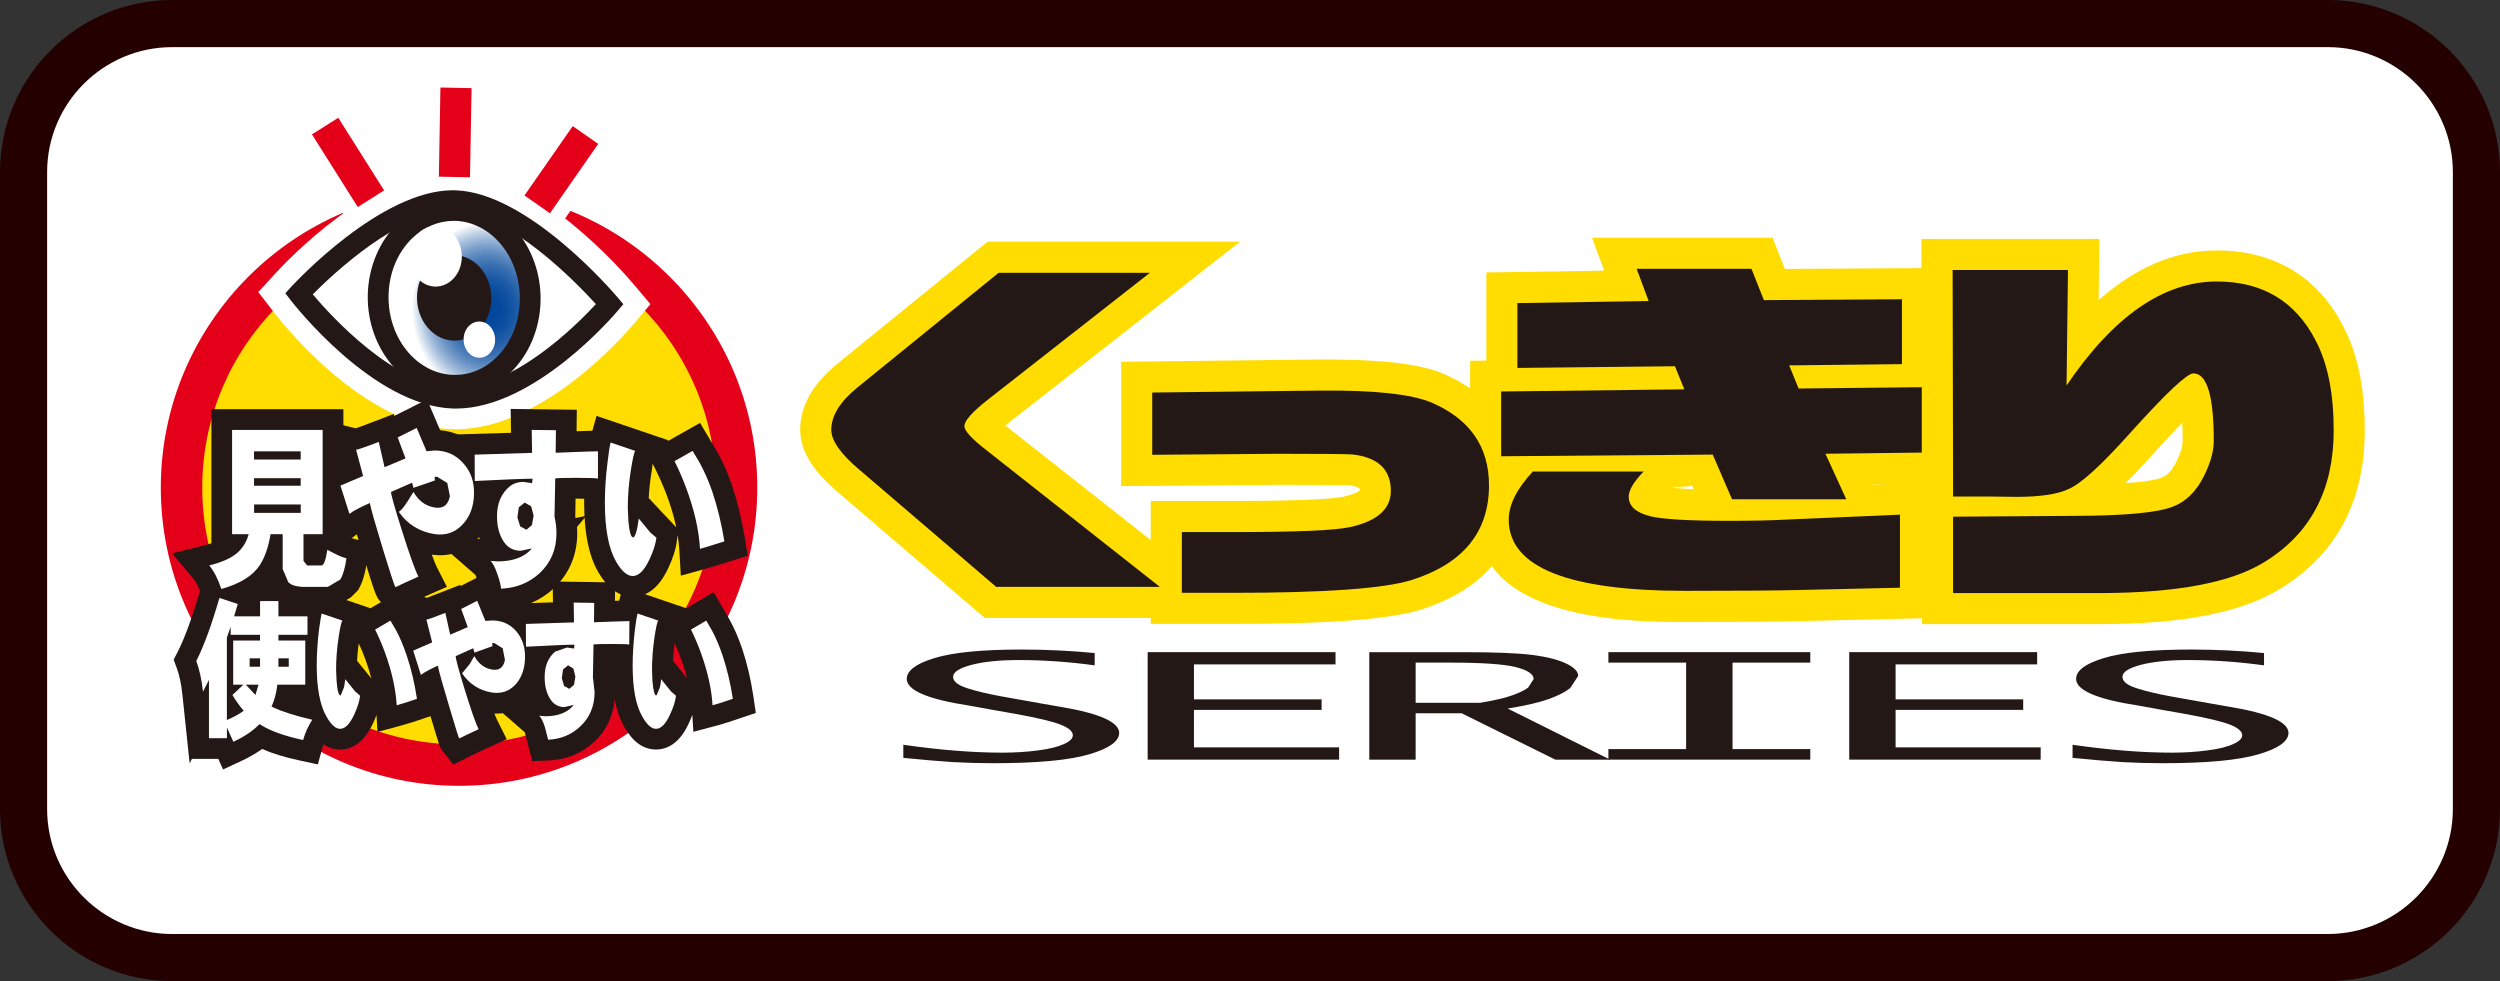 <?xml version="1.0" encoding="utf-8"?>
<!-- Generator: Adobe Illustrator 27.4.1, SVG Export Plug-In . SVG Version: 6.00 Build 0)  -->
<svg version="1.1" id="レイヤー_1" xmlns="http://www.w3.org/2000/svg" xmlns:xlink="http://www.w3.org/1999/xlink" x="0px"
	 y="0px" viewBox="0 0 127.405 50" style="enable-background:new 0 0 127.405 50;" xml:space="preserve">
<rect x="0" y="0" width="127.405" height="50" fill="#333333" stroke="none"/>
<style type="text/css">
	.st0{fill:#FFFFFF;}
	.st1{fill:#240000;}
	.st2{fill:#FFDD00;}
	.st3{fill:#E5001A;}
	.st4{fill:#231815;}
	
		.st5{clip-path:url(#SVGID_00000037693948277142744710000015437312751513731737_);fill:url(#SVGID_00000050635877627141629060000001066138356495606204_);}
	
		.st6{clip-path:url(#SVGID_00000161603737065517027820000002220958856299547010_);fill:url(#SVGID_00000080170917613735324170000017310076435273255842_);}
	
		.st7{clip-path:url(#SVGID_00000173870897728272839690000011621242888301536422_);fill:url(#SVGID_00000107547075192447281240000015197608402983104136_);}
	
		.st8{clip-path:url(#SVGID_00000147188698668569352150000009380815407511457170_);fill:url(#SVGID_00000011721067759218102680000016369574300286269882_);}
	
		.st9{clip-path:url(#SVGID_00000044857878605927363780000013361425441203059605_);fill:url(#SVGID_00000098914856420053278490000005984661416992189071_);}
</style>
<g>
	<path class="st0" d="M126.204,41.227c0,4.169-3.407,7.572-7.579,7.572H8.776
		c-4.169,0-7.575-3.404-7.575-7.572V8.776c0-4.166,3.407-7.576,7.575-7.576h109.85
		c4.172,0,7.579,3.41,7.579,7.576V41.227z"/>
	<path class="st1" d="M118.625,50H8.776C3.936,50,0,46.064,0,41.227V8.776
		C0,3.936,3.936,0,8.776,0h109.849c4.84,0,8.78,3.936,8.78,8.776v32.45
		C127.405,46.064,123.465,50,118.625,50z M8.776,2.402
		c-3.517,0-6.375,2.858-6.375,6.375v32.45c0,3.514,2.858,6.372,6.375,6.372h109.849
		c3.517,0,6.378-2.858,6.378-6.372V8.776c0-3.517-2.861-6.375-6.378-6.375H8.776z"
		/>
	<path class="st2" d="M37.534,24.851c0,7.808-6.33,14.141-14.138,14.141
		c-7.811,0-14.144-6.333-14.144-14.141c0-7.814,6.333-14.147,14.144-14.147
		C31.204,10.703,37.534,17.037,37.534,24.851"/>
	<path class="st3" d="M23.395,40.047c-8.381,0-15.2-6.819-15.2-15.197
		c0-8.381,6.819-15.203,15.2-15.203c8.378,0,15.197,6.822,15.197,15.203
		C38.592,33.228,31.773,40.047,23.395,40.047z M23.395,11.76
		c-7.217,0-13.087,5.872-13.087,13.09c0,7.214,5.869,13.084,13.087,13.084
		c7.214,0,13.084-5.869,13.084-13.084C36.478,17.633,30.609,11.76,23.395,11.76z"/>
	<path class="st0" d="M15.232,14.974c0,0,4.467-4.868,7.977-4.749
		c3.516,0.119,7.867,5.276,7.867,5.276s-4.138,4.912-7.987,4.79
		C19.234,20.16,15.232,14.974,15.232,14.974"/>
	<path class="st0" d="M23.229,21.878c-0.064,0-0.129,0-0.19-0.003
		c-4.476-0.153-8.605-5.342-9.061-5.934l-0.815-1.057l0.901-0.983
		c0.499-0.545,4.947-5.263,9.022-5.263c0.058,0,0.116,0.003,0.178,0.003
		c4.099,0.141,8.531,5.254,9.022,5.839l0.861,1.02l-0.858,1.02
		C31.819,17.075,27.647,21.878,23.229,21.878z M17.388,15.056
		c1.4,1.507,3.762,3.584,5.756,3.652c1.875,0.205,4.338-1.82,5.771-3.22
		c-1.651-1.682-4.083-3.624-5.762-3.679C21.459,11.776,19.063,13.5,17.388,15.056
		z"/>
	
		<rect x="20.927" y="5.163" transform="matrix(0.017 -1 1 0.017 16.049 29.825)" class="st0" width="4.544" height="3.168"/>
	
		<rect x="16.144" y="6.096" transform="matrix(0.846 -0.534 0.534 0.846 -1.685 10.735)" class="st0" width="3.167" height="4.375"/>
	
		<rect x="26.454" y="7.066" transform="matrix(0.571 -0.821 0.821 0.571 5.17 27.191)" class="st0" width="4.307" height="3.165"/>
	<path class="st0" d="M15.232,14.974c0,0,4.467-4.868,7.977-4.749
		c3.516,0.119,7.867,5.276,7.867,5.276s-4.138,4.912-7.987,4.79
		C19.234,20.16,15.232,14.974,15.232,14.974"/>
	<path class="st4" d="M23.229,20.822c-0.052,0-0.104,0-0.156-0.003
		c-4.059-0.138-8.09-5.303-8.262-5.523l-0.27-0.352l0.3-0.328
		c0.187-0.202,4.558-4.92,8.24-4.92c0.049,0,0.095,0,0.144,0.003
		c3.71,0.126,8.069,5.244,8.253,5.462l0.288,0.34l-0.288,0.34
		C31.304,16.046,27.239,20.822,23.229,20.822z M15.939,15.001
		c0.962,1.14,4.172,4.659,7.168,4.764c0.043,0,0.086,0,0.126,0
		c2.947,0,6.151-3.201,7.135-4.267c-1.026-1.127-4.442-4.65-7.177-4.745
		c-0.037,0-0.077,0-0.113,0C20.377,10.752,16.98,13.954,15.939,15.001z"/>
	<g>
		<defs>
			<path id="SVGID_1_" d="M19.27,15.05c-0.044,2.459,1.656,4.511,3.802,4.58
				c2.139,0.078,3.905-1.86,3.946-4.319c0.047-2.462-1.653-4.511-3.793-4.58
				l-0.113-0.003C21.026,10.728,19.311,12.635,19.27,15.05"/>
		</defs>
		<clipPath id="SVGID_00000138534693594913791680000009704050800677026979_">
			<use xlink:href="#SVGID_1_"  style="overflow:visible;"/>
		</clipPath>
		
			<radialGradient id="SVGID_00000047033049140277892050000011716696995207860393_" cx="-346.033" cy="756.319" r="3.137" gradientTransform="matrix(1.235 0.041 0.024 -1.419 434.057 1103.183)" gradientUnits="userSpaceOnUse">
			<stop  offset="0" style="stop-color:#00469B"/>
			<stop  offset="0.149" style="stop-color:#03489C"/>
			<stop  offset="0.277" style="stop-color:#0E50A1"/>
			<stop  offset="0.399" style="stop-color:#205DA7"/>
			<stop  offset="0.515" style="stop-color:#396FB1"/>
			<stop  offset="0.629" style="stop-color:#5987BE"/>
			<stop  offset="0.74" style="stop-color:#81A4CE"/>
			<stop  offset="0.849" style="stop-color:#B0C6E0"/>
			<stop  offset="0.954" style="stop-color:#E6EDF5"/>
			<stop  offset="1" style="stop-color:#FFFFFF"/>
		</radialGradient>
		
			<polygon style="clip-path:url(#SVGID_00000138534693594913791680000009704050800677026979_);fill:url(#SVGID_00000047033049140277892050000011716696995207860393_);" points="
			19.23,10.465 27.219,10.733 27.06,19.972 19.072,19.704 		"/>
	</g>
	<path class="st4" d="M23.193,20.16c-0.049,0-0.095,0-0.141-0.003
		c-2.426-0.08-4.359-2.374-4.31-5.116c0.028-1.421,0.591-2.763,1.55-3.679
		c0.821-0.784,1.847-1.244,2.95-1.161c2.426,0.083,4.356,2.38,4.307,5.119
		c-0.028,1.434-0.594,2.778-1.559,3.694
		C25.208,19.756,24.219,20.16,23.193,20.16z M23.122,11.255
		c-0.766,0-1.51,0.309-2.101,0.873c-0.757,0.72-1.201,1.789-1.219,2.932
		c-0.043,2.169,1.434,3.982,3.287,4.044c0.815,0.025,1.565-0.273,2.175-0.858
		c0.76-0.72,1.207-1.792,1.225-2.944l0,0c0.043-2.166-1.431-3.982-3.281-4.047
		C23.18,11.255,23.15,11.255,23.122,11.255z"/>
	<path class="st4" d="M25.04,15.241c-0.019,1.205-0.885,2.155-1.932,2.117
		c-1.045-0.035-1.879-1.035-1.857-2.24c0.019-1.208,0.881-2.155,1.935-2.117
		C24.231,13.042,25.062,14.039,25.04,15.241"/>
	<path class="st0" d="M23.535,13.109c-0.016,0.85-0.627,1.515-1.368,1.496
		c-0.74-0.025-1.327-0.737-1.311-1.584c0.013-0.853,0.624-1.518,1.365-1.496
		C22.961,11.547,23.547,12.262,23.535,13.109"/>
	<path class="st0" d="M25.232,17.336c-0.013,0.508-0.377,0.91-0.819,0.894
		c-0.442-0.013-0.797-0.436-0.787-0.947c0.009-0.514,0.376-0.913,0.822-0.897
		C24.887,16.395,25.238,16.825,25.232,17.336"/>
	<polygon class="st3" points="23.952,9.034 22.366,9.003 22.445,4.46 24.032,4.491 	"/>
	
		<rect x="16.935" y="6.096" transform="matrix(0.846 -0.534 0.534 0.846 -1.685 10.735)" class="st3" width="1.586" height="4.375"/>
	<polygon class="st3" points="28.027,10.869 26.728,9.962 29.188,6.427 30.486,7.334 	"/>
	<path class="st0" d="M11.829,21.911h4.614v5.314h-0.976v1.361l0.188,0.232h0.725
		c0.119,0,0.22-0.27,0.304-0.8c0.455,0.254,0.778,0.398,0.972,0.433
		c-0.066,0.477-0.169,0.841-0.314,1.082l-0.634,0.376h-1.305
		c-0.339-0.022-0.577-0.097-0.712-0.242l-0.285-0.668v-1.775h-0.618
		c-0.107,0.643-0.282,1.154-0.527,1.543c-0.348,0.558-1.01,0.982-1.982,1.248
		c-0.173-0.514-0.38-0.916-0.615-1.198c0.781-0.195,1.318-0.467,1.606-0.822
		c0.179-0.201,0.317-0.458,0.405-0.772h-0.847V21.911z M12.946,23.42h2.378v-0.42
		h-2.378V23.42z M12.946,24.753h2.378v-0.383h-2.378V24.753z M15.327,25.71h-2.378
		v0.427h2.378V25.71z"/>
	<path class="st4" d="M10.593,31.295l-0.316-0.947c-0.159-0.484-0.319-0.732-0.42-0.855
		l-1.087-1.296l1.642-0.407c0.138-0.034,0.257-0.067,0.361-0.101v-6.837h6.727
		v6.405c0.254,0.129,0.349,0.153,0.355,0.156l0.907,0.233l-0.061,0.944
		c-0.083,0.631-0.23,1.115-0.45,1.483l-0.371,0.371l-0.882,0.521h-1.593
		c-0.297-0.018-1.002-0.061-1.483-0.576l-0.263-0.453
		c-0.509,0.487-1.213,0.855-2.101,1.097L10.593,31.295z"/>
	<path class="st0" d="M18.146,22.915c0.053,0.013,0.439-0.119,1.157-0.395l0.295,1.289
		l1.067-0.449l-0.398-1.067l0.966-0.486l0.505,1.189l0.405-0.038
		c0.599,0,1.092,0.22,1.468,0.652c0.392,0.43,0.571,0.969,0.543,1.622
		c-0.022,0.59-0.201,1.073-0.536,1.446c-0.32,0.373-0.718,0.562-1.195,0.562
		l-0.251-0.016c-0.787-0.122-1.408-0.499-1.848-1.139
		c0.107-0.06,0.264-0.245,0.467-0.565l0.279-0.452
		c0.26,0.458,0.621,0.725,1.092,0.797l0.154,0.013
		c0.329,0,0.533-0.194,0.612-0.593l-0.135-0.674L22.268,24.295l-0.119,0.009
		l0.013,0.182l-1.092,0.376l-0.069-0.263l-1.073,0.471
		c-0.006,0.119,0.176,0.772,0.549,1.948c0.386,1.22,0.665,2.014,0.847,2.368
		c-0.489,0.216-0.878,0.392-1.173,0.54c-0.041-0.047-0.254-0.69-0.634-1.929
		c-0.386-1.27-0.612-2.058-0.671-2.362c-0.521,0.232-0.872,0.42-1.038,0.552
		l-0.458-1.44l1.154-0.489L18.146,22.915z"/>
	<path class="st4" d="M19.89,31.237l-0.536-0.619c-0.165-0.19-0.214-0.248-0.845-2.313
		c-0.126-0.407-0.233-0.769-0.325-1.078l-0.913,0.698l-1.216-3.777l1.195-0.505
		l-0.573-2.16l1.458,0.343c0.172-0.058,0.438-0.156,0.793-0.294l1.137-0.435
		l0.021,0.104l1.676-0.842l0.668,1.565c0.821,0.077,1.48,0.42,1.979,0.996
		c0.564,0.616,0.839,1.418,0.8,2.359c-0.031,0.83-0.3,1.541-0.803,2.105
		c-0.509,0.591-1.201,0.913-1.985,0.913l-0.312-0.018
		c-0.037-0.006-0.07-0.012-0.104-0.018c0.11,0.306,0.196,0.524,0.26,0.649
		l0.509,0.996l-1.026,0.45c-0.469,0.205-0.842,0.374-1.124,0.515L19.89,31.237z"
		/>
	<path class="st0" d="M30.473,23v1.387c-0.107-0.022-0.471-0.035-1.088-0.035
		c-0.612,0-0.973,0.009-1.089,0.028l-0.038,1.945
		c0.066,0.292,0.1,0.574,0.1,0.853c0,0.825-0.289,1.499-0.856,2.03
		c-0.53,0.492-1.183,0.756-1.967,0.794c-0.013-0.176-0.072-0.42-0.188-0.743
		c-0.119-0.348-0.232-0.571-0.351-0.674l0.364,0.025
		c0.791,0,1.377-0.22,1.747-0.662l-0.568,0.119c-0.373,0-0.668-0.154-0.875-0.474
		c-0.223-0.336-0.336-0.765-0.336-1.286c0-0.649,0.213-1.151,0.63-1.506
		c0.191-0.16,0.439-0.242,0.722-0.242l0.439,0.066l0.022-0.229
		c-0.423,0-1.402,0.038-2.946,0.116l-0.006-1.343l2.927-0.091l-0.019-1.17
		l1.233,0.016l-0.013,1.148C29.598,23.022,30.316,23,30.473,23
		 M27.195,26.278l-0.126-0.474l-0.329-0.191l-0.301,0.242l-0.072,0.514l0.144,0.458
		l0.317,0.169l0.279-0.235L27.195,26.278"/>
	<path class="st4" d="M24.556,31.108l-0.074-1.032c0-0.012-0.012-0.132-0.129-0.463
		c-0.083-0.245-0.129-0.316-0.129-0.319l-2.362-2.059l2.582,0.236
		c-0.113-0.349-0.175-0.741-0.175-1.167c0-0.26,0.028-0.509,0.077-0.744
		c-0.031,0.003-0.064,0.006-0.095,0.006l-1.106,0.058l-0.015-3.48l2.913-0.089
		l-0.018-1.216l3.37,0.043l-0.012,1.094c0.622-0.021,0.983-0.034,1.091-0.034
		h1.057v3.731l-1.265-0.251c-0.092-0.009-0.414,0.003-0.934-0.012l-0.015,0.937
		c0.006,0.012,0.012,0.031,0.018,0.052l0.551-0.116l-0.481,0.57
		c0.006,0.104,0.012,0.214,0.012,0.325c0,1.103-0.414,2.074-1.195,2.803
		c-0.717,0.662-1.602,1.023-2.634,1.075L24.556,31.108z"/>
	<path class="st0" d="M31.118,22.552l1.252,0.427c-0.06,0.085-0.129,0.414-0.22,0.979
		c-0.103,0.665-0.157,1.299-0.157,1.91l0.031,0.674
		c0.05,0.59,0.138,0.872,0.257,0.841c0.066-0.019,0.132-0.185,0.201-0.499
		l0.072-0.458l0.587,0.712l0.311,0.263c-0.041,0.329-0.16,0.7-0.361,1.12
		c-0.26,0.555-0.543,0.834-0.844,0.834c-0.282,0-0.565-0.242-0.847-0.728
		c-0.383-0.662-0.574-1.663-0.574-3.011c0-0.637,0.041-1.311,0.132-2.026
		C31.018,23.086,31.065,22.741,31.118,22.552 M35.297,22.979l0.339,0.571
		c0.245,0.436,0.464,0.932,0.659,1.49c0.263,0.781,0.471,1.631,0.621,2.55
		c-0.489,0.157-0.903,0.282-1.242,0.38c-0.056-0.954-0.289-1.986-0.703-3.096
		c-0.169-0.458-0.367-0.916-0.596-1.374L35.297,22.979z"/>
	<path class="st4" d="M32.248,30.413c-0.683,0-1.274-0.423-1.758-1.253
		c-0.484-0.836-0.72-1.994-0.72-3.544c0-0.677,0.043-1.397,0.141-2.16
		c0.067-0.57,0.129-0.971,0.19-1.189l0.3-1.072l3.655,1.241l-0.037,0.052
		l1.657-0.937l0.867,1.461c0.285,0.505,0.53,1.057,0.747,1.679
		c0.282,0.833,0.505,1.746,0.668,2.729l0.15,0.901l-0.87,0.276
		c-0.505,0.162-0.931,0.291-1.28,0.389l-1.262,0.352l-0.077-1.308
		c-0.015-0.251-0.043-0.509-0.086-0.772l-0.034,0.27
		c-0.052,0.444-0.202,0.919-0.456,1.452C33.596,29.926,32.992,30.413,32.248,30.413
		z M33.06,25.383l1.403,1.492c-0.11-0.521-0.27-1.066-0.481-1.633
		c-0.159-0.423-0.34-0.845-0.551-1.271l-0.172-0.343
		c0,0.083-0.031,0.267-0.067,0.499C33.124,24.559,33.081,24.975,33.06,25.383z
		 M33.234,23.582l-0.006,0.009c0.003-0.003,0.006-0.003,0.009-0.006L33.234,23.582
		z"/>
	<path class="st0" d="M11.183,30.471l0.935,0.311l-0.188,0.627h1.324v-0.778h0.935v0.778
		h1.481v0.941h-1.481v0.292h1.368v2.249h-1.421
		c-0.053,0.423-0.151,0.8-0.298,1.117l0.06,0.028
		c0.442,0.216,1.117,0.436,2.014,0.643c-0.216,0.342-0.37,0.687-0.464,1.035
		c-0.935-0.204-1.647-0.455-2.121-0.75l-0.1-0.063
		c-0.351,0.358-0.794,0.652-1.333,0.903l-0.329-0.728v0.543h-0.916v-2.971
		l-0.304,0.602c-0.069-0.637-0.191-1.158-0.342-1.562
		C10.383,32.937,10.778,31.867,11.183,30.471 M11.562,36.692
		c0.351-0.147,0.634-0.301,0.856-0.471c-0.198-0.235-0.395-0.502-0.574-0.803
		l0.561-0.527h-0.521v-2.249h1.368v-0.292h-1.499v-0.408l-0.191,0.549V36.692z
		 M12.525,34.891l0.492,0.527l0.157-0.527H12.525z M13.253,33.549H12.723v0.43
		h0.53V33.549z M14.715,33.549h-0.527v0.43h0.527V33.549z"/>
	<path class="st4" d="M11.368,39.214l-0.242-0.539H9.781l-0.116,0.224l-0.374-3.538
		c-0.052-0.505-0.15-0.956-0.279-1.305L8.85,33.62l0.211-0.414
		c0.352-0.692,0.726-1.709,1.109-3.03l0.306-1.054l1.722,0.573v-0.123h3.048
		v0.778h1.48l-0.113,5.404l0.989,0.227l-0.8,1.259
		c-0.156,0.248-0.27,0.499-0.34,0.751l-0.263,0.965l-0.977-0.211
		c-0.744-0.162-1.36-0.352-1.863-0.576c-0.224,0.162-0.469,0.312-0.738,0.453
		l-0.101,0.052c-0.058,0.028-0.119,0.058-0.181,0.086L11.368,39.214z"/>
	<path class="st0" d="M16.388,31.266l1.06,0.361c-0.053,0.072-0.119,0.358-0.191,0.853
		c-0.088,0.571-0.129,1.12-0.129,1.65l0.025,0.583
		c0.041,0.508,0.113,0.753,0.21,0.725l0.173-0.427l0.06-0.398l0.492,0.612
		l0.264,0.232c-0.035,0.285-0.138,0.602-0.301,0.96
		c-0.226,0.483-0.461,0.725-0.718,0.725c-0.229,0-0.464-0.21-0.699-0.631
		c-0.326-0.568-0.493-1.437-0.493-2.597c0-0.552,0.038-1.136,0.107-1.754
		C16.307,31.724,16.354,31.429,16.388,31.266 M19.896,31.627l0.289,0.493
		c0.201,0.376,0.383,0.809,0.543,1.292c0.229,0.674,0.401,1.412,0.521,2.202
		c-0.402,0.138-0.747,0.251-1.032,0.329c-0.05-0.825-0.245-1.713-0.593-2.673
		c-0.144-0.402-0.314-0.794-0.508-1.186L19.896,31.627z"/>
	<path class="st4" d="M17.332,38.197c-0.64,0-1.182-0.395-1.617-1.167
		c-0.423-0.732-0.631-1.755-0.631-3.115c0-0.591,0.04-1.213,0.116-1.875
		c0.064-0.49,0.116-0.809,0.153-0.986l0.242-1.176l3.284,1.121l1.394-0.818
		l0.824,1.406c0.245,0.466,0.453,0.95,0.631,1.495
		c0.242,0.708,0.432,1.51,0.564,2.374l0.132,0.873l-0.833,0.285
		c-0.429,0.147-0.796,0.267-1.103,0.349l-1.25,0.337l-0.052-0.867
		c-0.049,0.135-0.104,0.273-0.172,0.42C18.595,37.747,18.031,38.197,17.332,38.197
		z M18.196,33.675l0.729,0.898c-0.08-0.306-0.178-0.619-0.294-0.944
		c-0.104-0.282-0.221-0.564-0.349-0.842C18.239,33.093,18.212,33.387,18.196,33.675
		z"/>
	<path class="st0" d="M21.73,31.575c0.038,0.013,0.361-0.104,0.966-0.342l0.245,1.11
		l0.897-0.383l-0.336-0.925l0.816-0.417l0.42,1.026l0.336-0.025
		c0.502,0,0.916,0.182,1.239,0.555c0.32,0.38,0.467,0.844,0.442,1.405
		c-0.019,0.508-0.169,0.925-0.436,1.252c-0.276,0.323-0.612,0.48-1.013,0.48
		l-0.207-0.013c-0.662-0.104-1.176-0.433-1.55-0.982l0.398-0.489l0.223-0.389
		c0.223,0.395,0.53,0.624,0.928,0.69l0.116,0.006
		c0.279,0,0.455-0.163,0.518-0.508l-0.113-0.587l-0.439-0.273l-0.1,0.009
		l0.019,0.154l-0.919,0.329l-0.063-0.223l-0.894,0.402
		c-0.009,0.1,0.138,0.662,0.452,1.681c0.329,1.057,0.561,1.738,0.715,2.045
		c-0.408,0.188-0.737,0.345-0.988,0.471c-0.035-0.041-0.201-0.602-0.521-1.669
		c-0.332-1.101-0.521-1.782-0.568-2.042c-0.442,0.204-0.731,0.364-0.863,0.474
		l-0.392-1.239l0.966-0.42L21.73,31.575z"/>
	<path class="st4" d="M23.104,38.966l-0.533-0.677c-0.153-0.193-0.153-0.193-0.573-1.596
		l-0.129-0.42c-0.077-0.26-0.147-0.499-0.211-0.714l-0.729,0.545l-1.164-3.538
		l1.017-0.441l-0.545-2.163l1.513,0.505c0.138-0.052,0.325-0.126,0.564-0.217
		l1.149-0.447l0.012,0.061l1.382-0.708l0.594,1.44
		c0.677,0.089,1.231,0.392,1.66,0.885c0.505,0.6,0.735,1.317,0.698,2.144
		c-0.025,0.717-0.257,1.369-0.674,1.875c-0.484,0.57-1.112,0.867-1.829,0.867
		l-0.11-0.006c0.052,0.138,0.098,0.248,0.138,0.331l0.49,0.977l-0.993,0.453
		c-0.395,0.181-0.717,0.337-0.959,0.456L23.104,38.966z"/>
	<path class="st0" d="M32.076,31.652l-0.009,1.195c-0.082-0.019-0.392-0.028-0.907-0.028
		s-0.816,0.009-0.913,0.022l-0.031,1.685l0.085,0.737
		c0,0.709-0.238,1.296-0.722,1.75c-0.448,0.423-0.994,0.656-1.644,0.684
		l-0.166-0.64c-0.094-0.295-0.194-0.496-0.292-0.58l0.304,0.025
		c0.662,0,1.151-0.191,1.462-0.58l-0.477,0.113c-0.311,0-0.552-0.138-0.728-0.414
		c-0.185-0.289-0.282-0.662-0.282-1.117c0-0.558,0.179-0.991,0.53-1.292
		l0.605-0.213l0.367,0.053l0.016-0.198c-0.345,0-1.17,0.038-2.469,0.104
		l-0.006-1.161l2.453-0.078l-0.016-1.01l1.045,0.016l-0.009,0.988
		C31.332,31.671,31.938,31.652,32.076,31.652 M29.322,34.482l-0.1-0.408
		l-0.273-0.169l-0.257,0.213l-0.06,0.442l0.113,0.398l0.27,0.147l0.238-0.204
		L29.322,34.482"/>
	<path class="st4" d="M27.126,38.788l-0.38-1.467l-2.417-2.105l2.472,0.159
		c-0.064-0.27-0.101-0.561-0.101-0.873c0-0.172,0.012-0.334,0.037-0.484
		l-0.983,0.052l-0.015-3.296l2.441-0.077l-0.015-1.063l3.183,0.046l-0.009,0.937
		c0.407-0.015,0.656-0.021,0.738-0.021h1.063l-0.028,3.566l-1.274-0.285
		c0-0.003-0.236,0-0.554,0l-0.006,0.475l0.692-0.162l-0.64,0.803l0.018,0.15
		c0.009,1.115-0.355,1.985-1.042,2.638c-0.646,0.607-1.428,0.934-2.325,0.971
		L27.126,38.788z"/>
	<path class="st0" d="M32.488,31.266l1.06,0.361c-0.06,0.072-0.122,0.358-0.194,0.853
		c-0.085,0.571-0.126,1.12-0.126,1.65l0.022,0.583
		c0.044,0.508,0.113,0.753,0.21,0.725l0.176-0.427l0.06-0.398l0.489,0.612
		l0.264,0.232c-0.031,0.285-0.135,0.602-0.304,0.96
		c-0.22,0.483-0.461,0.725-0.712,0.725c-0.235,0-0.471-0.21-0.703-0.631
		c-0.329-0.568-0.489-1.437-0.489-2.597c0-0.552,0.038-1.136,0.107-1.754
		C32.4,31.724,32.447,31.429,32.488,31.266 M35.992,31.627l0.285,0.493
		c0.204,0.376,0.389,0.809,0.549,1.292c0.226,0.674,0.401,1.412,0.521,2.202
		c-0.408,0.138-0.747,0.251-1.035,0.329c-0.047-0.825-0.248-1.713-0.593-2.673
		c-0.144-0.402-0.314-0.794-0.505-1.186L35.992,31.627z"/>
	<path class="st4" d="M33.433,38.197c-0.649,0-1.198-0.395-1.627-1.173
		c-0.417-0.723-0.625-1.746-0.625-3.109c0-0.591,0.043-1.21,0.113-1.869
		c0.064-0.512,0.119-0.842,0.165-1.029l0.27-1.124l3.247,1.106l1.394-0.824
		l0.818,1.418c0.245,0.447,0.456,0.937,0.64,1.483
		c0.251,0.757,0.438,1.559,0.561,2.386l0.129,0.87l-0.836,0.282
		c-0.432,0.147-0.79,0.267-1.097,0.349l-1.25,0.331l-0.052-0.864
		c-0.052,0.141-0.113,0.285-0.184,0.438C34.601,37.964,33.917,38.197,33.433,38.197z
		 M34.294,33.669l0.726,0.907c-0.08-0.306-0.178-0.622-0.294-0.947
		c-0.104-0.288-0.221-0.567-0.349-0.845C34.334,33.087,34.31,33.381,34.294,33.669
		z"/>
	<path class="st0" d="M11.829,21.911h4.614v5.314h-0.976v1.361l0.188,0.232h0.725
		c0.119,0,0.22-0.27,0.304-0.8c0.455,0.254,0.778,0.398,0.972,0.433
		c-0.066,0.477-0.169,0.841-0.314,1.082l-0.634,0.376h-1.305
		c-0.339-0.022-0.577-0.097-0.712-0.242l-0.285-0.668v-1.775h-0.618
		c-0.107,0.643-0.282,1.154-0.527,1.543c-0.348,0.558-1.01,0.982-1.982,1.248
		c-0.173-0.514-0.38-0.916-0.615-1.198c0.781-0.195,1.318-0.467,1.606-0.822
		c0.179-0.201,0.317-0.458,0.405-0.772h-0.847V21.911z M12.946,23.42h2.378v-0.42
		h-2.378V23.42z M12.946,24.753h2.378v-0.383h-2.378V24.753z M15.327,25.71h-2.378
		v0.427h2.378V25.71z"/>
	<path class="st0" d="M18.146,22.915c0.053,0.013,0.439-0.119,1.157-0.395l0.295,1.289
		l1.067-0.449l-0.398-1.067l0.966-0.486l0.505,1.189l0.405-0.038
		c0.599,0,1.092,0.22,1.468,0.652c0.392,0.43,0.571,0.969,0.543,1.622
		c-0.022,0.59-0.201,1.073-0.536,1.446c-0.32,0.373-0.718,0.562-1.195,0.562
		l-0.251-0.016c-0.787-0.122-1.408-0.499-1.848-1.139
		c0.107-0.06,0.264-0.245,0.467-0.565l0.279-0.452
		c0.26,0.458,0.621,0.725,1.092,0.797l0.154,0.013
		c0.329,0,0.533-0.194,0.612-0.593l-0.135-0.674L22.268,24.295l-0.119,0.009
		l0.013,0.182l-1.092,0.376l-0.069-0.263l-1.073,0.471
		c-0.006,0.119,0.176,0.772,0.549,1.948c0.386,1.22,0.665,2.014,0.847,2.368
		c-0.489,0.216-0.878,0.392-1.173,0.54c-0.041-0.047-0.254-0.69-0.634-1.929
		c-0.386-1.27-0.612-2.058-0.671-2.362c-0.521,0.232-0.872,0.42-1.038,0.552
		l-0.458-1.44l1.154-0.489L18.146,22.915z"/>
	<path class="st0" d="M30.473,23v1.387c-0.107-0.022-0.471-0.035-1.088-0.035
		c-0.612,0-0.973,0.009-1.089,0.028l-0.038,1.945
		c0.066,0.292,0.1,0.574,0.1,0.853c0,0.825-0.289,1.499-0.856,2.03
		c-0.53,0.492-1.183,0.756-1.967,0.794c-0.013-0.176-0.072-0.42-0.188-0.743
		c-0.119-0.348-0.232-0.571-0.351-0.674l0.364,0.025
		c0.791,0,1.377-0.22,1.747-0.662l-0.568,0.119c-0.373,0-0.668-0.154-0.875-0.474
		c-0.223-0.336-0.336-0.765-0.336-1.286c0-0.649,0.213-1.151,0.63-1.506
		c0.191-0.16,0.439-0.242,0.722-0.242l0.439,0.066l0.022-0.229
		c-0.423,0-1.402,0.038-2.946,0.116l-0.006-1.343l2.927-0.091l-0.019-1.17
		l1.233,0.016l-0.013,1.148C29.598,23.022,30.316,23,30.473,23
		 M27.195,26.278l-0.126-0.474l-0.329-0.191l-0.301,0.242l-0.072,0.514l0.144,0.458
		l0.317,0.169l0.279-0.235L27.195,26.278"/>
	<path class="st0" d="M31.118,22.552l1.252,0.427c-0.06,0.085-0.129,0.414-0.22,0.979
		c-0.103,0.665-0.157,1.299-0.157,1.91l0.031,0.674
		c0.05,0.59,0.138,0.872,0.257,0.841c0.066-0.019,0.132-0.185,0.201-0.499
		l0.072-0.458l0.587,0.712l0.311,0.263c-0.041,0.329-0.16,0.7-0.361,1.12
		c-0.26,0.555-0.543,0.834-0.844,0.834c-0.282,0-0.565-0.242-0.847-0.728
		c-0.383-0.662-0.574-1.663-0.574-3.011c0-0.637,0.041-1.311,0.132-2.026
		C31.018,23.086,31.065,22.741,31.118,22.552 M35.297,22.979l0.339,0.571
		c0.245,0.436,0.464,0.932,0.659,1.49c0.263,0.781,0.471,1.631,0.621,2.55
		c-0.489,0.157-0.903,0.282-1.242,0.38c-0.056-0.954-0.289-1.986-0.703-3.096
		c-0.169-0.458-0.367-0.916-0.596-1.374L35.297,22.979z"/>
	<path class="st0" d="M11.183,30.471l0.935,0.311l-0.188,0.627h1.324v-0.778h0.935v0.778
		h1.481v0.941h-1.481v0.292h1.368v2.249h-1.421
		c-0.053,0.423-0.151,0.8-0.298,1.117l0.06,0.028
		c0.442,0.216,1.117,0.436,2.014,0.643c-0.216,0.342-0.37,0.687-0.464,1.035
		c-0.935-0.204-1.647-0.455-2.121-0.75l-0.1-0.063
		c-0.351,0.358-0.794,0.652-1.333,0.903l-0.329-0.728v0.543h-0.916v-2.971
		l-0.304,0.602c-0.069-0.637-0.191-1.158-0.342-1.562
		C10.383,32.937,10.778,31.867,11.183,30.471 M11.562,36.692
		c0.351-0.147,0.634-0.301,0.856-0.471c-0.198-0.235-0.395-0.502-0.574-0.803
		l0.561-0.527h-0.521v-2.249h1.368v-0.292h-1.499v-0.408l-0.191,0.549V36.692z
		 M12.525,34.891l0.492,0.527l0.157-0.527H12.525z M13.253,33.549H12.723v0.43
		h0.53V33.549z M14.715,33.549h-0.527v0.43h0.527V33.549z"/>
	<path class="st0" d="M16.388,31.266l1.06,0.361c-0.053,0.072-0.119,0.358-0.191,0.853
		c-0.088,0.571-0.129,1.12-0.129,1.65l0.025,0.583
		c0.041,0.508,0.113,0.753,0.21,0.725l0.173-0.427l0.06-0.398l0.492,0.612
		l0.264,0.232c-0.035,0.285-0.138,0.602-0.301,0.96
		c-0.226,0.483-0.461,0.725-0.718,0.725c-0.229,0-0.464-0.21-0.699-0.631
		c-0.326-0.568-0.493-1.437-0.493-2.597c0-0.552,0.038-1.136,0.107-1.754
		C16.307,31.724,16.354,31.429,16.388,31.266 M19.896,31.627l0.289,0.493
		c0.201,0.376,0.383,0.809,0.543,1.292c0.229,0.674,0.401,1.412,0.521,2.202
		c-0.402,0.138-0.747,0.251-1.032,0.329c-0.05-0.825-0.245-1.713-0.593-2.673
		c-0.144-0.402-0.314-0.794-0.508-1.186L19.896,31.627z"/>
	<path class="st0" d="M21.73,31.575c0.038,0.013,0.361-0.104,0.966-0.342l0.245,1.11
		l0.897-0.383l-0.336-0.925l0.816-0.417l0.42,1.026l0.336-0.025
		c0.502,0,0.916,0.182,1.239,0.555c0.32,0.38,0.467,0.844,0.442,1.405
		c-0.019,0.508-0.169,0.925-0.436,1.252c-0.276,0.323-0.612,0.48-1.013,0.48
		l-0.207-0.013c-0.662-0.104-1.176-0.433-1.55-0.982l0.398-0.489l0.223-0.389
		c0.223,0.395,0.53,0.624,0.928,0.69l0.116,0.006
		c0.279,0,0.455-0.163,0.518-0.508l-0.113-0.587l-0.439-0.273l-0.1,0.009
		l0.019,0.154l-0.919,0.329l-0.063-0.223l-0.894,0.402
		c-0.009,0.1,0.138,0.662,0.452,1.681c0.329,1.057,0.561,1.738,0.715,2.045
		c-0.408,0.188-0.737,0.345-0.988,0.471c-0.035-0.041-0.201-0.602-0.521-1.669
		c-0.332-1.101-0.521-1.782-0.568-2.042c-0.442,0.204-0.731,0.364-0.863,0.474
		l-0.392-1.239l0.966-0.42L21.73,31.575z"/>
	<path class="st0" d="M32.076,31.652l-0.009,1.195c-0.082-0.019-0.392-0.028-0.907-0.028
		s-0.816,0.009-0.913,0.022l-0.031,1.685l0.085,0.737
		c0,0.709-0.238,1.296-0.722,1.75c-0.448,0.423-0.994,0.656-1.644,0.684
		l-0.166-0.64c-0.094-0.295-0.194-0.496-0.292-0.58l0.304,0.025
		c0.662,0,1.151-0.191,1.462-0.58l-0.477,0.113c-0.311,0-0.552-0.138-0.728-0.414
		c-0.185-0.289-0.282-0.662-0.282-1.117c0-0.558,0.179-0.991,0.53-1.292
		l0.605-0.213l0.367,0.053l0.016-0.198c-0.345,0-1.17,0.038-2.469,0.104
		l-0.006-1.161l2.453-0.078l-0.016-1.01l1.045,0.016l-0.009,0.988
		C31.332,31.671,31.938,31.652,32.076,31.652 M29.322,34.482l-0.1-0.408
		l-0.273-0.169l-0.257,0.213l-0.06,0.442l0.113,0.398l0.27,0.147l0.238-0.204
		L29.322,34.482"/>
	<path class="st0" d="M32.488,31.266l1.06,0.361c-0.06,0.072-0.122,0.358-0.194,0.853
		c-0.085,0.571-0.126,1.12-0.126,1.65l0.022,0.583
		c0.044,0.508,0.113,0.753,0.21,0.725l0.176-0.427l0.06-0.398l0.489,0.612
		l0.264,0.232c-0.031,0.285-0.135,0.602-0.304,0.96
		c-0.22,0.483-0.461,0.725-0.712,0.725c-0.235,0-0.471-0.21-0.703-0.631
		c-0.329-0.568-0.489-1.437-0.489-2.597c0-0.552,0.038-1.136,0.107-1.754
		C32.4,31.724,32.447,31.429,32.488,31.266 M35.992,31.627l0.285,0.493
		c0.204,0.376,0.389,0.809,0.549,1.292c0.226,0.674,0.401,1.412,0.521,2.202
		c-0.408,0.138-0.747,0.251-1.035,0.329c-0.047-0.825-0.248-1.713-0.593-2.673
		c-0.144-0.402-0.314-0.794-0.505-1.186L35.992,31.627z"/>
	<g>
		<defs>
			<path id="SVGID_00000000215815751429600570000015417885741100371391_" d="M50.893,13.902l-7.212,5.86
				c-0.875,0.712-1.317,1.424-1.317,2.142c0,0.549,0.471,1.22,1.421,2.02
				l6.983,5.985h8.341l-8.871-6.998c-0.721-0.555-1.088-0.96-1.088-1.195
				c0-0.267,0.386-0.7,1.142-1.305l8.313-6.509H50.893z"/>
		</defs>
		<clipPath id="SVGID_00000125588806274043123430000012213215286277728943_">
			<use xlink:href="#SVGID_00000000215815751429600570000015417885741100371391_"  style="overflow:visible;"/>
		</clipPath>
		
			<radialGradient id="SVGID_00000103228806470662427940000015214902194427957643_" cx="-296.143" cy="631.321" r="3.137" gradientTransform="matrix(2.611 0 0 -2.611 823.922 1670.192)" gradientUnits="userSpaceOnUse">
			<stop  offset="0" style="stop-color:#656464"/>
			<stop  offset="0.301" style="stop-color:#676666"/>
			<stop  offset="0.459" style="stop-color:#6F6E6E"/>
			<stop  offset="0.584" style="stop-color:#7D7C7C"/>
			<stop  offset="0.692" style="stop-color:#908F8F"/>
			<stop  offset="0.789" style="stop-color:#A8A8A8"/>
			<stop  offset="0.878" style="stop-color:#C7C6C6"/>
			<stop  offset="0.959" style="stop-color:#EAEAEA"/>
			<stop  offset="1" style="stop-color:#FFFFFF"/>
		</radialGradient>
		
			<rect x="42.363" y="13.902" style="clip-path:url(#SVGID_00000125588806274043123430000012213215286277728943_);fill:url(#SVGID_00000103228806470662427940000015214902194427957643_);" width="16.745" height="16.007"/>
	</g>
	<path class="st2" d="M63.681,31.491H50.184l-7.432-6.363
		c-0.842-0.711-1.973-1.829-1.973-3.226c0-1.207,0.637-2.34,1.896-3.367
		l7.655-6.219h12.866l-11.929,9.34c-0.012,0.009-0.021,0.018-0.034,0.028
		L63.681,31.491z M51.354,28.324h3.186l-5.281-4.163
		c-1.045-0.812-1.694-1.507-1.694-2.441c0-0.968,0.695-1.719,1.74-2.549
		l4.708-3.685h-2.555l-6.782,5.505c-0.53,0.435-0.702,0.751-0.726,0.882l0,0
		c0.034,0,0.217,0.303,0.855,0.842L51.354,28.324z"/>
	<g>
		<defs>
			<path id="SVGID_00000101794286653857728940000015824278855371785649_" d="M67.336,19.906l-8.617,0.097v3.174
				l6.393-0.053c2.277,0,3.554,0.013,3.824,0.035
				c1.292,0.147,1.942,0.765,1.942,1.857c0,0.922-0.69,1.537-2.074,1.844
				c-0.8,0.173-2.792,0.254-5.985,0.254h-2.591v3.096h2.572
				c4.646,0,7.679-0.213,9.11-0.643c2.651-0.831,3.971-2.444,3.971-4.837
				c0-1.97-0.976-3.375-2.924-4.216c-0.976-0.408-2.717-0.612-5.22-0.612
				L67.336,19.906z"/>
		</defs>
		<clipPath id="SVGID_00000054254459615144767180000001386522020572973445_">
			<use xlink:href="#SVGID_00000101794286653857728940000015824278855371785649_"  style="overflow:visible;"/>
		</clipPath>
		
			<radialGradient id="SVGID_00000131365083212865801390000001944819639976932275_" cx="-295.416" cy="653.594" r="3.137" gradientTransform="matrix(2.257 0 0 -2.257 733.939 1499.966)" gradientUnits="userSpaceOnUse">
			<stop  offset="0" style="stop-color:#656464"/>
			<stop  offset="0.301" style="stop-color:#676666"/>
			<stop  offset="0.459" style="stop-color:#6F6E6E"/>
			<stop  offset="0.584" style="stop-color:#7D7C7C"/>
			<stop  offset="0.692" style="stop-color:#908F8F"/>
			<stop  offset="0.789" style="stop-color:#A8A8A8"/>
			<stop  offset="0.878" style="stop-color:#C7C6C6"/>
			<stop  offset="0.959" style="stop-color:#EAEAEA"/>
			<stop  offset="1" style="stop-color:#FFFFFF"/>
		</radialGradient>
		
			<rect x="58.719" y="19.903" style="clip-path:url(#SVGID_00000054254459615144767180000001386522020572973445_);fill:url(#SVGID_00000131365083212865801390000001944819639976932275_);" width="17.162" height="10.308"/>
	</g>
	<path class="st2" d="M62.799,31.795h-4.154v-6.265h4.175c4.047,0,5.272-0.138,5.643-0.217
		c0.683-0.153,0.858-0.34,0.858-0.34c-0.021-0.092-0.147-0.19-0.57-0.239
		c-0.221-0.015-1.458-0.025-3.639-0.025l-7.974,0.064v-6.335l10.18-0.119
		c3.042-0.006,4.993,0.208,6.252,0.735c2.555,1.106,3.897,3.066,3.897,5.673
		c0,2.169-0.882,5.03-5.082,6.35C70.77,31.568,67.728,31.795,62.799,31.795z
		 M65.099,21.541c2.362,0,3.682,0.015,3.961,0.04
		c2.154,0.248,3.403,1.529,3.403,3.434c0,0.8-0.322,2.729-3.318,3.391
		c-0.028,0.006-0.052,0.012-0.08,0.015c1.25-0.107,1.97-0.245,2.383-0.371
		c2.524-0.793,2.849-2.193,2.849-3.324c0-1.317-0.607-2.169-1.97-2.757
		c-0.447-0.187-1.719-0.475-4.981-0.484l-7.043,0.095L65.099,21.541z"/>
	<g>
		<defs>
			<path id="SVGID_00000142178342425931045760000015968159380799780480_" d="M78.114,24.031
				c-0.819,0.878-1.223,1.697-1.223,2.45c0,2.422,3.002,3.626,9.015,3.626
				c2.792,0,4.734-0.013,5.828-0.041l5.091-0.113v-3.727l-5.85,0.254
				c-0.728,0.044-1.7,0.06-2.911,0.06c-1.973,0-3.291-0.075-3.946-0.226
				c-0.747-0.188-1.114-0.524-1.114-1.007c0-0.32,0.248-0.747,0.759-1.277H78.114
				z M83.406,13.702l0.612,1.641l-6.688,0.104v3.303l8.03-0.085l0.474,1.179
				l-9.332,0.104v3.303l10.781-0.082l0.985,2.281h5.822l-1.06-2.324l4.906-0.056
				v-3.331l-6.277,0.063l-0.48-1.183l5.75-0.06v-3.303l-7.039,0.044
				l-0.631-1.597H83.406z"/>
		</defs>
		<clipPath id="SVGID_00000167356557247755115000000011487016789089101467_">
			<use xlink:href="#SVGID_00000142178342425931045760000015968159380799780480_"  style="overflow:visible;"/>
		</clipPath>
		
			<radialGradient id="SVGID_00000142177757345804042730000011935883975974091680_" cx="-284.111" cy="610.322" r="3.136" gradientTransform="matrix(3.043 0 0 -3.043 951.692 1878.948)" gradientUnits="userSpaceOnUse">
			<stop  offset="0" style="stop-color:#656464"/>
			<stop  offset="0.301" style="stop-color:#676666"/>
			<stop  offset="0.459" style="stop-color:#6F6E6E"/>
			<stop  offset="0.584" style="stop-color:#7D7C7C"/>
			<stop  offset="0.692" style="stop-color:#908F8F"/>
			<stop  offset="0.789" style="stop-color:#A8A8A8"/>
			<stop  offset="0.878" style="stop-color:#C7C6C6"/>
			<stop  offset="0.959" style="stop-color:#EAEAEA"/>
			<stop  offset="1" style="stop-color:#FFFFFF"/>
		</radialGradient>
		
			<rect x="76.502" y="13.702" style="clip-path:url(#SVGID_00000167356557247755115000000011487016789089101467_);fill:url(#SVGID_00000142177757345804042730000011935883975974091680_);" width="21.434" height="16.406"/>
	</g>
	<path class="st2" d="M85.909,31.696c-2.622,0-10.602,0-10.602-5.214
		c0-0.542,0.119-1.091,0.361-1.642l-0.747,0.006v-6.461l0.827-0.009v-4.491
		l6.007-0.092L81.133,12.116h9.199l0.631,1.59l7.548-0.046v4.485l1.011-0.012
		v6.5l-1.112,0.012v6.853l-6.641,0.153
		C90.672,31.678,88.718,31.696,85.909,31.696z M78.857,25.616
		c-0.337,0.469-0.383,0.751-0.383,0.867c0,1.262,2.849,2.046,7.435,2.046
		c2.772,0,4.696-0.018,5.784-0.046l3.55-0.08v-0.521l-4.2,0.184
		c-0.729,0.04-1.731,0.058-2.978,0.058c-2.19,0-3.52-0.083-4.313-0.273
		c-1.81-0.447-2.224-1.599-2.313-2.236H78.857z M85.17,24.856
		c0.297,0.031,0.668,0.055,1.149,0.074l-0.074-0.168L85.17,24.856z
		 M95.482,24.681l0.009,0.018l0.652-0.028L95.482,24.681z M89.312,23.863h2.313
		l-1.051-2.294l5.781-0.067v-0.165l-5.753,0.061l-1.768-4.335l6.51-0.217
		l-6.525,0.04l-0.637-1.602H85.685l0.597,1.611l-7.367,0.254l7.502-0.08
		l1.768,4.329l-10.097,0.257l10.235-0.08L89.312,23.863z"/>
	<g>
		<defs>
			<path id="SVGID_00000024700278884715235080000001862266417985825665_" d="M99.508,13.761l0.028,11.544h1.976
				l1.242,0.016c1.198,0,2.08-0.129,2.632-0.383
				c0.63-0.251,1.703-1.223,3.225-2.933c1.791-1.986,2.845-2.977,3.165-2.977
				c0.696,0,1.041,1.145,1.041,3.441c0,0.53-0.169,1.136-0.505,1.807
				c-0.392,0.772-0.907,1.28-1.55,1.531c-0.775,0.32-2.506,0.483-5.192,0.483
				l-6.035,0.038v3.896h7.557c3.836-0.013,6.587-0.533,8.266-1.556
				c2.381-1.446,3.57-3.686,3.57-6.732c0-1.879-0.301-3.4-0.91-4.57
				c-1.035-2.014-2.717-3.024-5.047-3.024c-2.71,0-5.261,1.769-7.66,5.308
				l0.075-5.888H99.508z"/>
		</defs>
		<clipPath id="SVGID_00000160874136525575047750000000337789963732942722_">
			<use xlink:href="#SVGID_00000024700278884715235080000001862266417985825665_"  style="overflow:visible;"/>
		</clipPath>
		
			<radialGradient id="SVGID_00000029747970868545650720000010171121921759368324_" cx="-279.806" cy="617.97" r="3.137" gradientTransform="matrix(2.869 0 0 -2.869 912.093 1795.192)" gradientUnits="userSpaceOnUse">
			<stop  offset="0" style="stop-color:#656464"/>
			<stop  offset="0.301" style="stop-color:#676666"/>
			<stop  offset="0.459" style="stop-color:#6F6E6E"/>
			<stop  offset="0.584" style="stop-color:#7D7C7C"/>
			<stop  offset="0.692" style="stop-color:#908F8F"/>
			<stop  offset="0.789" style="stop-color:#A8A8A8"/>
			<stop  offset="0.878" style="stop-color:#C7C6C6"/>
			<stop  offset="0.959" style="stop-color:#EAEAEA"/>
			<stop  offset="1" style="stop-color:#FFFFFF"/>
		</radialGradient>
		
			<rect x="99.508" y="13.761" style="clip-path:url(#SVGID_00000160874136525575047750000000337789963732942722_);fill:url(#SVGID_00000029747970868545650720000010171121921759368324_);" width="19.42" height="16.462"/>
	</g>
	<path class="st2" d="M107.101,31.807h-9.15l-0.031-19.63h9.068l-0.037,3.122
		c1.89-1.685,3.906-2.536,6.023-2.536c2.919,0,5.153,1.342,6.451,3.881
		c0.729,1.391,1.087,3.125,1.087,5.29c0,3.621-1.458,6.344-4.335,8.087
		C114.232,31.209,111.261,31.795,107.101,31.807z M101.118,28.639h5.977
		c4.374-0.015,6.461-0.729,7.438-1.323c1.918-1.167,2.812-2.876,2.812-5.382
		c0-1.617-0.245-2.907-0.732-3.832c-0.76-1.486-1.915-2.172-3.639-2.172
		c-2.144,0-4.28,1.55-6.347,4.604l-2.04,3.014
		c0.061-0.018,0.104-0.037,0.129-0.049c0.153-0.064,0.784-0.383,2.714-2.549
		c2.864-3.174,3.526-3.504,4.35-3.504c2.622,0,2.622,3.648,2.622,5.021
		c0,0.784-0.227,1.633-0.677,2.524c-0.57,1.13-1.375,1.902-2.389,2.291
		c-0.64,0.27-1.915,0.591-5.765,0.591l-4.451,0.031V28.639z M111.209,21.541
		c-0.358,0.368-0.824,0.864-1.421,1.526c-0.564,0.631-1.048,1.143-1.464,1.556
		c1.256-0.089,1.7-0.224,1.835-0.282c0.132-0.052,0.426-0.165,0.735-0.778
		c0.282-0.554,0.34-0.904,0.34-1.097
		C111.233,22.105,111.224,21.799,111.209,21.541z M101.115,23.723l1.654,0.015
		c0.365,0,0.665-0.015,0.913-0.034l0.101-8.36h-2.69L101.115,23.723z"/>
	<path class="st4" d="M50.768,29.908l-6.986-5.982c-0.947-0.8-1.418-1.474-1.418-2.023
		c0-0.715,0.442-1.43,1.314-2.142l7.215-5.86h7.71l-8.313,6.509
		c-0.759,0.605-1.142,1.038-1.142,1.308c0,0.235,0.367,0.637,1.089,1.198
		l8.871,6.992H50.768z"/>
	<path class="st4" d="M58.72,23.178v-3.174l8.614-0.1
		c2.723-0.022,4.596,0.182,5.624,0.612c1.948,0.844,2.924,2.246,2.924,4.213
		c0,2.397-1.324,4.006-3.974,4.84c-1.424,0.433-4.461,0.643-9.109,0.643h-2.569
		v-3.096h2.591c3.19,0,5.185-0.082,5.982-0.254
		c1.386-0.307,2.077-0.922,2.077-1.844c0-1.092-0.649-1.706-1.945-1.857
		c-0.27-0.022-1.547-0.035-3.824-0.035L58.72,23.178z"/>
	<path class="st4" d="M76.503,23.251v-3.3l9.335-0.11l-0.48-1.176l-8.027,0.085V15.446
		l6.688-0.104l-0.612-1.644h5.85l0.634,1.597l7.036-0.044v3.306l-5.747,0.063
		l0.48,1.179l6.277-0.066v3.331l-4.909,0.06l1.063,2.321h-5.822l-0.985-2.277
		L76.503,23.251z M96.827,29.951l-5.094,0.116
		c-1.095,0.028-3.033,0.044-5.825,0.044c-6.013,0-9.019-1.208-9.019-3.629
		c0-0.756,0.408-1.572,1.226-2.45h5.646c-0.511,0.527-0.759,0.957-0.759,1.277
		c0,0.486,0.37,0.819,1.114,1.004c0.659,0.154,1.973,0.229,3.949,0.229
		c1.211,0,2.183-0.019,2.911-0.06l5.85-0.254V29.951z"/>
	<path class="st4" d="M99.533,30.224v-3.893l6.035-0.041c2.688,0,4.42-0.163,5.195-0.483
		c0.643-0.251,1.157-0.759,1.547-1.531c0.339-0.674,0.508-1.277,0.508-1.81
		c0-2.29-0.345-3.438-1.038-3.438c-0.323,0-1.377,0.991-3.168,2.977
		c-1.521,1.706-2.594,2.682-3.225,2.93c-0.552,0.257-1.434,0.386-2.635,0.386
		l-1.239-0.016h-1.979l-0.025-11.544h5.879l-0.072,5.885
		c2.393-3.535,4.947-5.301,7.657-5.301c2.327,0,4.012,1.007,5.044,3.021
		c0.612,1.167,0.913,2.691,0.913,4.567c0,3.046-1.189,5.289-3.573,6.735
		c-1.675,1.023-4.429,1.543-8.263,1.556H99.533z"/>
	<path class="st4" d="M46.035,38.623v-0.668c1.854,0.267,3.542,0.402,5.053,0.402
		c0.634,0,1.242-0.038,1.826-0.116c0.577-0.075,1.016-0.185,1.314-0.326
		c0.298-0.132,0.445-0.279,0.445-0.445c0-0.194-0.207-0.373-0.612-0.536
		c-0.411-0.166-1.173-0.345-2.302-0.552l-1.179-0.207l-1.189-0.216
		c-2.117-0.323-3.181-0.781-3.181-1.361c0-0.423,0.477-0.775,1.415-1.063
		c0.947-0.285,2.419-0.433,4.423-0.433c1.289,0,2.535,0.063,3.739,0.179v0.627
		c-1.321-0.182-2.616-0.27-3.868-0.27c-0.998,0-1.807,0.085-2.422,0.248
		c-0.615,0.166-0.925,0.367-0.925,0.605c0,0.232,0.235,0.423,0.703,0.577
		c0.471,0.154,1.067,0.295,1.794,0.427l0.91,0.163l1.129,0.201l0.935,0.163
		c1.992,0.332,2.993,0.778,2.993,1.33c0,0.423-0.508,0.79-1.524,1.088
		c-1.016,0.301-2.641,0.455-4.881,0.455c-0.718,0-1.396-0.019-2.048-0.056
		C47.939,38.796,47.086,38.73,46.035,38.623"/>
	<polygon class="st4" points="68.243,38.087 68.243,38.712 58.487,38.712 58.487,33.235 
		68.061,33.235 68.061,33.859 60.846,33.859 60.846,35.641 67.352,35.641 
		67.352,36.177 60.846,36.177 60.846,38.087 	"/>
	<path class="st4" d="M72.144,36.351v2.362h-2.362v-5.477h4.828
		c1.575,0,2.732,0.047,3.482,0.141c0.743,0.097,1.317,0.242,1.725,0.439
		c0.405,0.194,0.612,0.405,0.612,0.627l-0.411,0.627
		c-0.273,0.207-0.643,0.398-1.12,0.565c-0.48,0.169-1.164,0.329-2.064,0.474
		l5.22,2.604h-2.792l-4.771-2.362H72.144z M72.144,35.817h3.281
		c0.731-0.122,1.28-0.248,1.637-0.38c0.358-0.125,0.627-0.26,0.816-0.395
		l0.279-0.436c0-0.254-0.311-0.458-0.922-0.612
		c-0.615-0.151-1.732-0.226-3.341-0.226h-1.75V35.817z"/>
	<polygon class="st4" points="81.967,38.712 81.967,38.176 85.928,38.176 85.928,33.768 
		81.967,33.768 81.967,33.235 92.256,33.235 92.256,33.768 88.294,33.768 
		88.294,38.176 92.256,38.176 92.256,38.712 	"/>
	<polygon class="st4" points="103.997,38.087 103.997,38.712 94.241,38.712 94.241,33.235 
		103.818,33.235 103.818,33.859 96.603,33.859 96.603,35.641 103.106,35.641 
		103.106,36.177 96.603,36.177 96.603,38.087 	"/>
	<path class="st4" d="M105.622,38.623v-0.668c1.857,0.267,3.545,0.402,5.063,0.402
		c0.63,0,1.236-0.038,1.819-0.116c0.577-0.075,1.02-0.185,1.314-0.326
		c0.298-0.132,0.449-0.279,0.449-0.445c0-0.194-0.207-0.373-0.609-0.536
		c-0.414-0.166-1.179-0.345-2.306-0.552l-1.179-0.207l-1.189-0.216
		c-2.121-0.323-3.181-0.781-3.181-1.361c0-0.423,0.471-0.775,1.415-1.063
		c0.947-0.285,2.415-0.433,4.423-0.433c1.289,0,2.538,0.063,3.739,0.179v0.627
		c-1.327-0.182-2.616-0.27-3.871-0.27c-1.001,0-1.804,0.085-2.425,0.248
		c-0.615,0.166-0.919,0.367-0.919,0.605c0,0.232,0.232,0.423,0.7,0.577
		c0.467,0.154,1.067,0.295,1.791,0.427l0.913,0.163l1.132,0.201l0.932,0.163
		c1.995,0.332,2.993,0.778,2.993,1.33c0,0.423-0.505,0.79-1.525,1.088
		c-1.013,0.301-2.641,0.455-4.884,0.455c-0.712,0-1.393-0.019-2.042-0.056
		C107.532,38.796,106.679,38.73,105.622,38.623"/>
</g>
</svg>
